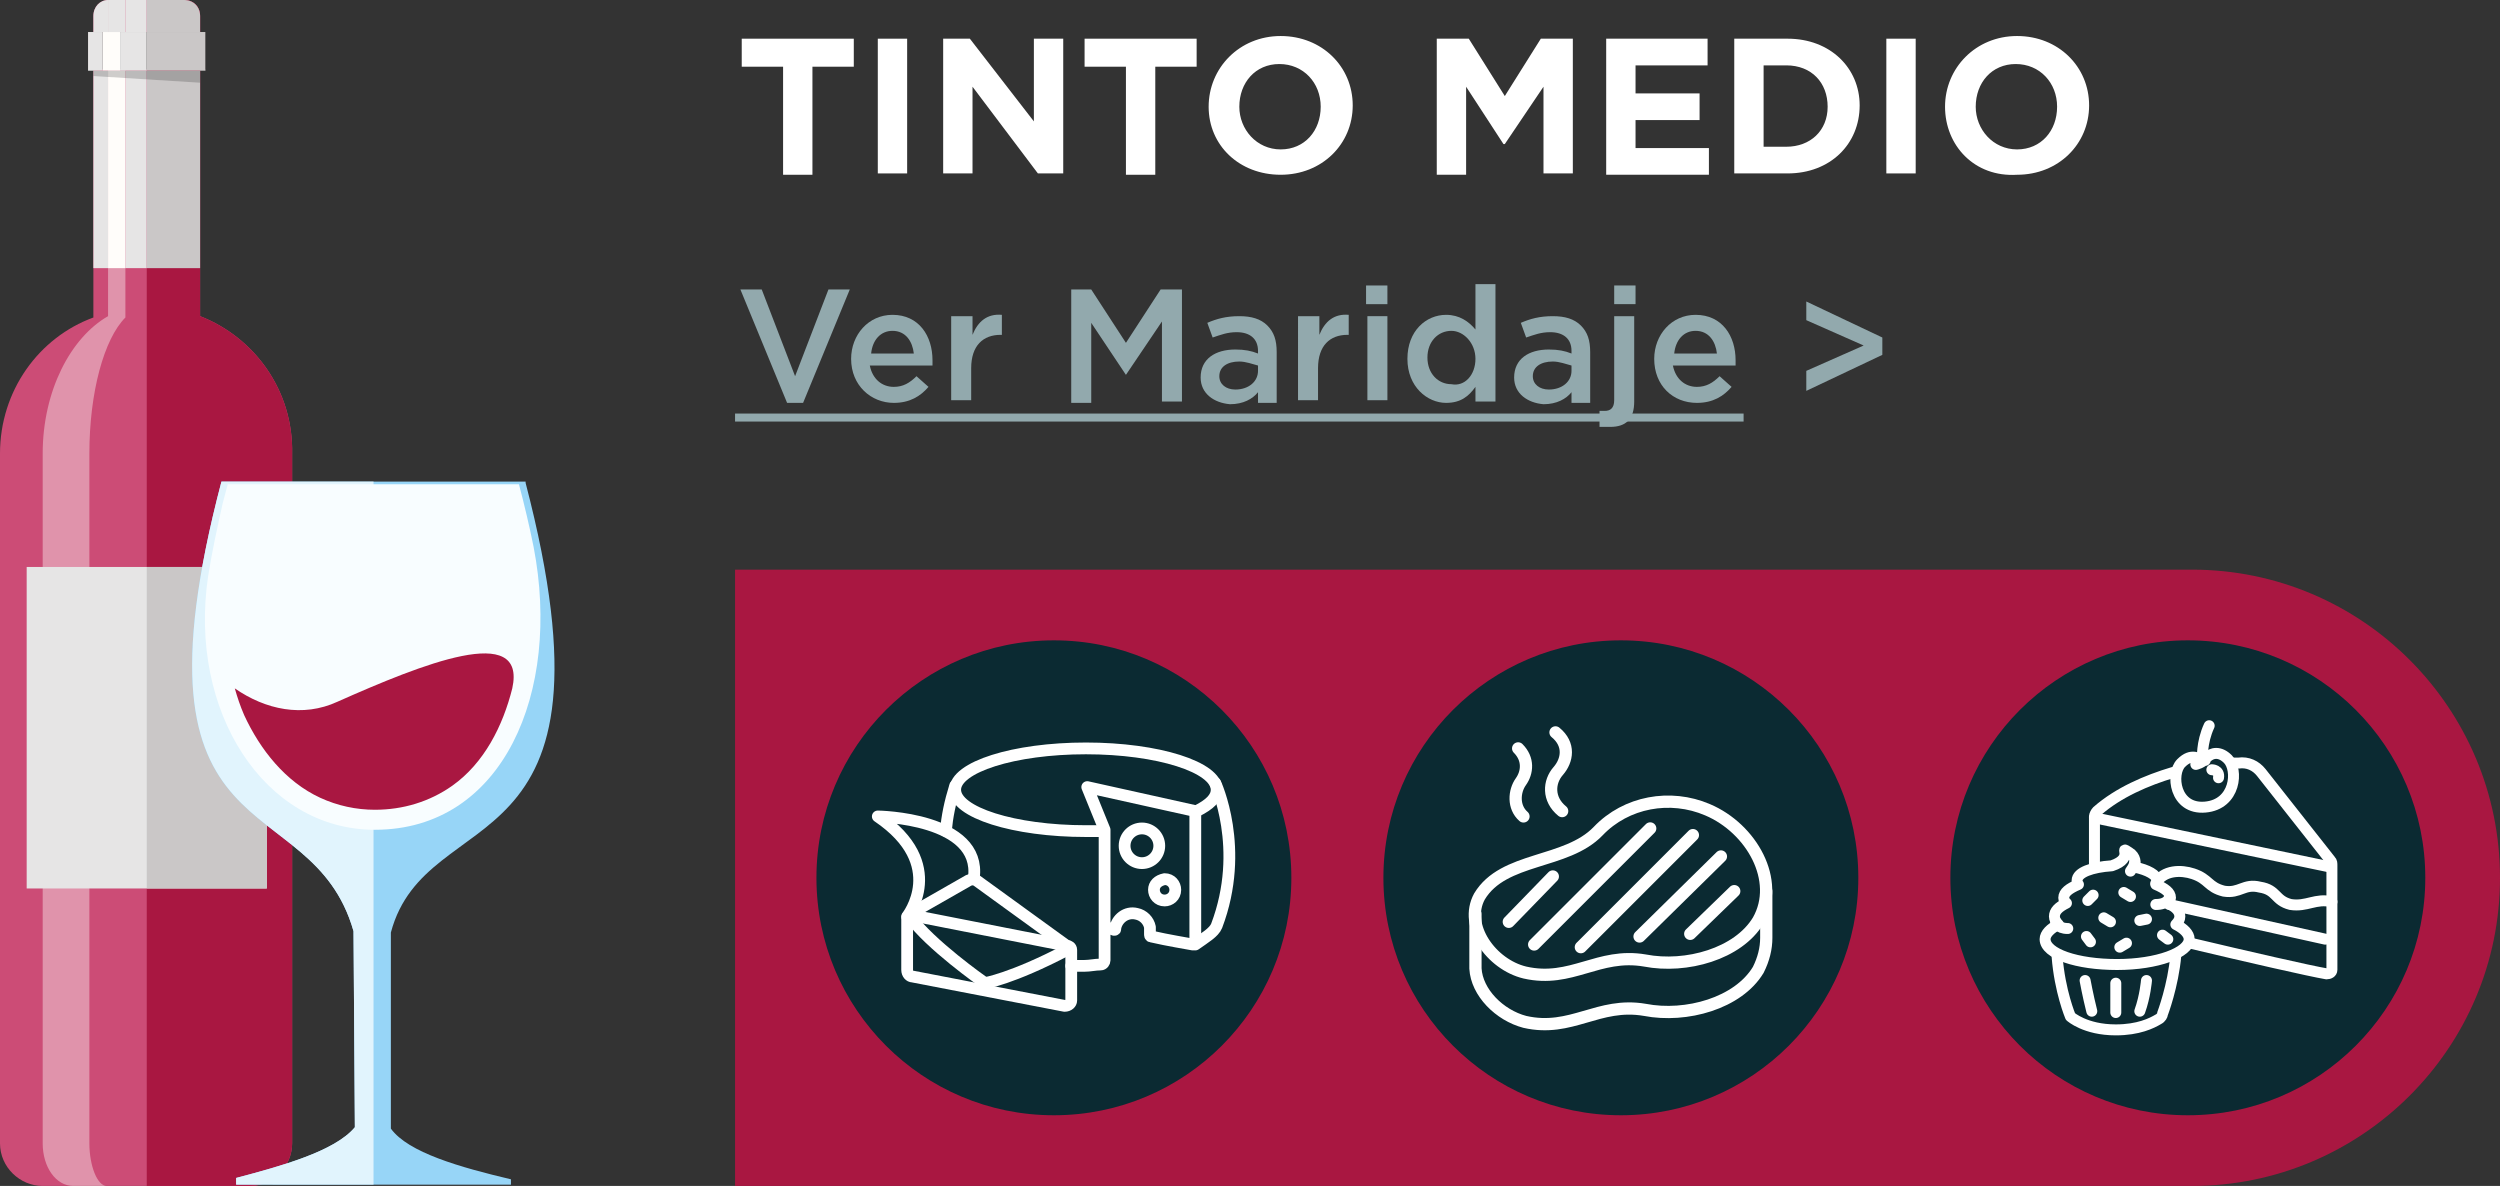 <?xml version="1.0" encoding="utf-8"?>
<!-- Generator: Adobe Illustrator 28.3.0, SVG Export Plug-In . SVG Version: 6.00 Build 0)  -->
<svg version="1.1" id="Capa_1" xmlns="http://www.w3.org/2000/svg" xmlns:xlink="http://www.w3.org/1999/xlink" x="0px" y="0px"
	 viewBox="0 0 187.4 88.9" style="enable-background:new 0 0 187.4 88.9;" xml:space="preserve">
<rect x="0" y="0" width="187.4" height="88.9" fill="#333333" stroke="none"/>
<style type="text/css">
	.st0{fill:#CC4C76;}
	.st1{opacity:0.4;}
	.st2{fill:#FFFDFA;}
	.st3{fill:#A91741;}
	.st4{fill:#231717;}
	.st5{fill:#574E4E;}
	.st6{fill:#E6E5E5;}
	.st7{fill:#CAC7C7;}
	.st8{opacity:0.19;}
	.st9{fill-rule:evenodd;clip-rule:evenodd;fill:#97D5F7;}
	
		.st10{clip-path:url(#SVGID_00000004521725799261201010000006910995647680949131_);fill-rule:evenodd;clip-rule:evenodd;fill:#E1F4FD;}
	.st11{fill-rule:evenodd;clip-rule:evenodd;fill:#F8FDFF;}
	.st12{fill-rule:evenodd;clip-rule:evenodd;fill:#A91741;}
	.st13{fill:#FFFFFF;}
	.st14{fill:#92A9AD;}
	.st15{fill:#0B2A32;}
	.st16{fill:none;stroke:#FFFFFF;stroke-width:0.882;stroke-linecap:round;stroke-linejoin:round;stroke-miterlimit:10;}
	.st17{fill:none;stroke:#FFFFFF;stroke-width:0.822;stroke-linecap:round;stroke-linejoin:round;stroke-miterlimit:10;}
	.st18{fill:none;stroke:#FFFFFF;stroke-width:0.918;stroke-linecap:round;stroke-linejoin:round;stroke-miterlimit:22.926;}
</style>
<g>
	<g>
		<g>
			<g>
				<g>
					<g>
						<path class="st0" d="M15,23.7V1.2C15,0.5,14.5,0,13.8,0H8.1C7.5,0,7,0.5,7,1.2v22.6C2.9,25.3,0,29.3,0,34v51.7
							c0,1.8,1.5,3.2,3.2,3.2h15.5c1.8,0,3.2-1.5,3.2-3.2V34C22,29.3,19.1,25.3,15,23.7z"/>
						<g class="st1">
							<path class="st2" d="M6.7,85.7V34c0-4.6,1.1-8.6,2.7-10.2V0H8.1v23.7C5.3,25.3,3.2,29.3,3.2,34v51.7c0,1.8,1,3.2,2.3,3.2H8
								C7.3,88.9,6.7,87.4,6.7,85.7z"/>
						</g>
						<path class="st3" d="M15,23.7V1.2C15,0.5,14.5,0,13.8,0H11v88.9h7.7c1.8,0,3.2-1.5,3.2-3.2V34C22,29.3,19.1,25.3,15,23.7z"/>
					</g>
					<rect x="6.6" y="2.4" class="st4" width="8.8" height="2.8"/>
					<rect x="7.7" y="2.4" class="st5" width="1.3" height="2.8"/>
					<rect x="11" y="2.4" width="4.4" height="2.8"/>
				</g>
				<g>
					<rect x="2" y="42.5" class="st6" width="18" height="24.1"/>
					<rect x="11" y="42.5" class="st7" width="9" height="24.1"/>
				</g>
				<g>
					<rect x="9.4" y="5.3" class="st6" width="1.6" height="14.8"/>
					<path class="st6" d="M8.1,2.4V0l0,0C7.5,0,7,0.5,7,1.2v1.2h0.7H8.1z"/>
					<polygon class="st6" points="7.7,5.3 7,5.3 7,20.1 8.1,20.1 8.1,5.3 					"/>
					<rect x="9.4" class="st6" width="1.6" height="2.4"/>
					<polygon class="st2" points="9,5.3 8.1,5.3 8.1,20.1 9.4,20.1 9.4,5.3 					"/>
					<polygon class="st6" points="9,2.4 9.4,2.4 9.4,0 8.1,0 8.1,2.4 					"/>
					<polygon class="st7" points="11,5.3 11,20.1 15,20.1 15,5.3 11,5.3 					"/>
					<path class="st7" d="M11,2.4h4V1.2C15,0.5,14.5,0,13.8,0H11L11,2.4L11,2.4z"/>
					<polygon class="st6" points="7.7,2.4 7,2.4 6.6,2.4 6.6,5.3 7,5.3 7.7,5.3 					"/>
					<polygon class="st6" points="9.4,2.4 9,2.4 9,5.3 9.4,5.3 11,5.3 11,5.3 11,2.4 11,2.4 					"/>
					<polygon class="st2" points="8.1,2.4 7.7,2.4 7.7,5.3 8.1,5.3 9,5.3 9,2.4 					"/>
					<polygon class="st7" points="11,2.4 11,5.3 15,5.3 15.4,5.3 15.4,2.4 15,2.4 					"/>
				</g>
			</g>
			<polygon class="st8" points="7,5.3 15,5.3 15,6.2 7,5.7 			"/>
		</g>
		<g>
			<path class="st9" d="M39.4,36.2c7.7,29.5-7.4,23.6-10.1,33.7v14.7c1.3,1.8,5.2,2.9,9,3.8v0.4H17.7v-0.5c3.4-0.9,7.4-2,8.9-3.8
				l-0.1-14.7c-3.2-11.2-17.5-4.8-9.9-33.7H39.4z"/>
			<g>
				<defs>
					<path id="SVGID_1_" d="M39.4,36.2c7.7,29.5-7.4,23.6-10.1,33.7v14.7c1.3,1.8,5.2,2.9,9,3.8v0.4H17.7v-0.5
						c3.4-0.9,7.4-2,8.9-3.8l-0.1-14.7c-3.2-11.2-17.5-4.8-9.9-33.7H39.4z"/>
				</defs>
				<clipPath id="SVGID_00000065075250230393341510000001478885225291746485_">
					<use xlink:href="#SVGID_1_"  style="overflow:visible;"/>
				</clipPath>
				
					<rect x="7" y="30.5" style="clip-path:url(#SVGID_00000065075250230393341510000001478885225291746485_);fill-rule:evenodd;clip-rule:evenodd;fill:#E1F4FD;" width="21" height="62.2"/>
			</g>
			<path class="st11" d="M17.1,36.2c-0.1,0.4-0.3,1.1-0.4,1.5c-0.4,1.8-0.8,3.6-1.1,5.5c-1.5,10.1,4.2,19,12.5,19
				c9.6,0,14-10.3,11.9-21.2c-0.3-1.5-0.7-3.2-1.1-4.7H17.1z"/>
			<path class="st12" d="M17.6,51.6c0.2,0.7,0.4,1.3,0.7,2c1.2,2.6,3.1,5,5.7,6.2c1.3,0.6,2.7,0.9,4.1,0.9c2.1,0,4.1-0.6,5.8-1.8
				c2.4-1.7,3.8-4.5,4.5-7.3c1.1-5-6.8-1.8-13.1,1C22.7,53.8,19.9,53.2,17.6,51.6"/>
		</g>
	</g>
	<path class="st12" d="M164.3,42.7H55.1v46.2h109.2c12.7,0,23.1-10.3,23.1-23.1v0C187.4,53.1,177.1,42.7,164.3,42.7z"/>
	<g>
		<path class="st13" d="M58.7,5h-3.1V2.9H64V5h-3.1v8.1h-2.2V5z"/>
		<path class="st13" d="M65.8,2.9h2.2v10.1h-2.2V2.9z"/>
		<path class="st13" d="M70.6,2.9h2.1l4.8,6.2V2.9h2.2v10.1h-1.9l-4.9-6.5v6.5h-2.2V2.9z"/>
		<path class="st13" d="M84.4,5h-3.1V2.9h8.4V5h-3.1v8.1h-2.2V5z"/>
		<path class="st13" d="M90.6,8L90.6,8c0-2.9,2.3-5.3,5.4-5.3c3.1,0,5.4,2.3,5.4,5.2v0c0,2.9-2.3,5.2-5.4,5.2S90.6,10.9,90.6,8z
			 M99,8L99,8c0-1.8-1.3-3.2-3.1-3.2c-1.8,0-3,1.4-3,3.2v0c0,1.7,1.3,3.2,3.1,3.2C97.8,11.2,99,9.8,99,8z"/>
		<path class="st13" d="M107.7,2.9h2.4l2.7,4.3l2.7-4.3h2.4v10.1h-2.2V6.5l-2.9,4.3h-0.1l-2.8-4.3v6.6h-2.2V2.9z"/>
		<path class="st13" d="M120.3,2.9h7.7v2h-5.4V7h4.8v2h-4.8v2.1h5.5v2h-7.7V2.9z"/>
		<path class="st13" d="M130,2.9h4c3.2,0,5.4,2.2,5.4,5v0c0,2.9-2.2,5.1-5.4,5.1h-4V2.9z M132.2,4.9v6.1h1.7c1.8,0,3.1-1.2,3.1-3v0
			c0-1.8-1.2-3.1-3.1-3.1H132.2z"/>
		<path class="st13" d="M141.4,2.9h2.2v10.1h-2.2V2.9z"/>
		<path class="st13" d="M145.8,8L145.8,8c0-2.9,2.3-5.3,5.4-5.3s5.4,2.3,5.4,5.2v0c0,2.9-2.3,5.2-5.4,5.2
			C148,13.3,145.8,10.9,145.8,8z M154.2,8L154.2,8c0-1.8-1.3-3.2-3.1-3.2c-1.8,0-3,1.4-3,3.2v0c0,1.7,1.3,3.2,3.1,3.2
			C153,11.2,154.2,9.8,154.2,8z"/>
		<path class="st14" d="M55.5,21.7h1.6l2.5,6.5l2.5-6.5h1.6l-3.5,8.5H59L55.5,21.7z"/>
		<path class="st14" d="M63.8,26.9L63.8,26.9c0-1.8,1.3-3.3,3.1-3.3c2,0,3,1.6,3,3.4c0,0.1,0,0.3,0,0.4h-4.7c0.2,1,0.9,1.6,1.8,1.6
			c0.7,0,1.2-0.3,1.7-0.8l0.9,0.8c-0.6,0.7-1.4,1.2-2.6,1.2C65.3,30.2,63.8,28.9,63.8,26.9z M68.5,26.5c-0.1-0.9-0.6-1.7-1.6-1.7
			c-0.9,0-1.5,0.7-1.6,1.7H68.5z"/>
		<path class="st14" d="M71.4,23.7h1.5v1.4c0.4-1,1.1-1.6,2.2-1.5v1.5H75c-1.3,0-2.2,0.8-2.2,2.5v2.4h-1.5V23.7z"/>
		<path class="st14" d="M80.2,21.7h1.6l2.6,4l2.6-4h1.6v8.4h-1.5v-6l-2.7,4h0l-2.6-3.9v6h-1.5V21.7z"/>
		<path class="st14" d="M90,28.3L90,28.3c0-1.4,1.1-2.1,2.6-2.1c0.7,0,1.2,0.1,1.7,0.3v-0.2c0-0.9-0.6-1.4-1.6-1.4
			c-0.7,0-1.2,0.2-1.8,0.4l-0.4-1.1c0.7-0.3,1.4-0.5,2.4-0.5c0.9,0,1.6,0.2,2.1,0.7c0.5,0.5,0.7,1.1,0.7,2v3.8h-1.4v-0.8
			c-0.4,0.5-1.1,0.9-2.1,0.9C91,30.2,90,29.5,90,28.3z M94.3,27.8v-0.4c-0.4-0.1-0.9-0.3-1.4-0.3c-0.9,0-1.5,0.4-1.5,1.1v0
			c0,0.6,0.5,1,1.2,1C93.6,29.2,94.3,28.6,94.3,27.8z"/>
		<path class="st14" d="M97.4,23.7h1.5v1.4c0.4-1,1.1-1.6,2.2-1.5v1.5h-0.1c-1.3,0-2.2,0.8-2.2,2.5v2.4h-1.5V23.7z"/>
		<path class="st14" d="M102.4,21.4h1.6v1.4h-1.6V21.4z M102.5,23.7h1.5v6.3h-1.5V23.7z"/>
		<path class="st14" d="M105.5,26.9L105.5,26.9c0-2.1,1.4-3.3,2.9-3.3c1,0,1.7,0.5,2.2,1.1v-3.4h1.5v8.8h-1.5V29
			c-0.5,0.7-1.1,1.2-2.2,1.2C107,30.2,105.5,29,105.5,26.9z M110.6,26.9L110.6,26.9c0-1.2-0.9-2.1-1.8-2.1c-1,0-1.8,0.8-1.8,2v0
			c0,1.2,0.8,2,1.8,2C109.8,29,110.6,28.1,110.6,26.9z"/>
		<path class="st14" d="M113.5,28.3L113.5,28.3c0-1.4,1.1-2.1,2.6-2.1c0.7,0,1.2,0.1,1.7,0.3v-0.2c0-0.9-0.6-1.4-1.6-1.4
			c-0.7,0-1.2,0.2-1.8,0.4l-0.4-1.1c0.7-0.3,1.4-0.5,2.4-0.5c0.9,0,1.6,0.2,2.1,0.7c0.5,0.5,0.7,1.1,0.7,2v3.8h-1.4v-0.8
			c-0.4,0.5-1.1,0.9-2.1,0.9C114.5,30.2,113.5,29.5,113.5,28.3z M117.8,27.8v-0.4c-0.4-0.1-0.9-0.3-1.4-0.3c-0.9,0-1.5,0.4-1.5,1.1
			v0c0,0.6,0.5,1,1.2,1C117.1,29.2,117.8,28.6,117.8,27.8z"/>
		<path class="st14" d="M119.9,32v-1.2c0.1,0,0.3,0,0.4,0c0.4,0,0.7-0.2,0.7-0.8v-6.3h1.5v6.4c0,1.3-0.6,1.9-1.8,1.9
			C120.3,32,120.2,32,119.9,32z M121,21.4h1.6v1.4H121V21.4z"/>
		<path class="st14" d="M124,26.9L124,26.9c0-1.8,1.3-3.3,3.1-3.3c2,0,3,1.6,3,3.4c0,0.1,0,0.3,0,0.4h-4.7c0.2,1,0.9,1.6,1.8,1.6
			c0.7,0,1.2-0.3,1.7-0.8l0.9,0.8c-0.6,0.7-1.4,1.2-2.6,1.2C125.4,30.2,124,28.9,124,26.9z M128.7,26.5c-0.1-0.9-0.6-1.7-1.6-1.7
			c-0.9,0-1.5,0.7-1.6,1.7H128.7z"/>
		<path class="st14" d="M135.4,27.8l4.3-1.9l-4.3-1.9v-1.4l5.7,2.7v1.3l-5.7,2.7V27.8z"/>
		<path class="st14" d="M55.1,31.6V31h75.6v0.6H55.1z"/>
	</g>
	<circle class="st15" cx="79" cy="65.8" r="17.8"/>
	<circle class="st15" cx="121.5" cy="65.8" r="17.8"/>
	<circle class="st15" cx="164" cy="65.8" r="17.8"/>
	<g>
		<g>
			<path class="st16" d="M82.7,62.3c-0.4,0-0.9,0-1.3,0c-5.4,0-9.8-1.4-9.8-3.1c0-1.7,4.4-3.1,9.8-3.1c5.4,0,9.8,1.4,9.8,3.1
				c0,0.6-0.5,1.1-1.5,1.6"/>
			<path class="st16" d="M91.1,58.7c0,0,2.3,4.9,0.1,10.7c-0.2,0.5-0.9,0.9-1.6,1.4"/>
			<circle class="st16" cx="85.6" cy="63.4" r="1.3"/>
			<path class="st16" d="M86.5,66.7c0,0.4,0.3,0.8,0.8,0.8c0.4,0,0.8-0.3,0.8-0.8c0-0.4-0.3-0.8-0.8-0.8
				C86.8,66,86.5,66.3,86.5,66.7z"/>
			<path class="st16" d="M70.9,62.3c0.1-1.1,0.3-2.1,0.7-3.4"/>
			<path class="st16" d="M82.9,69.5c0,0,0.4,0.1,0.6,0.2c0.1,0,0.1,0,0.1-0.1c0.1-0.7,0.8-1.3,1.6-1.1c0.5,0.1,0.9,0.5,1,1
				c0,0.2,0,0.4,0,0.5c0,0.1,0,0.2,0.1,0.2c1.3,0.3,2.6,0.5,3.1,0.6c0.1,0,0.2-0.1,0.2-0.2v-9.8L81.5,59l1.3,3.2v9.8
				c0,0.1-0.1,0.3-0.3,0.3c-0.4,0-0.8,0.1-1.2,0.1c-0.4,0-0.7,0-1,0"/>
		</g>
		<g>
			<path class="st16" d="M68.3,68.6L80,70.9c0.1,0,0.3,0.1,0.3,0.3V75c0,0.2-0.2,0.4-0.5,0.4l-11.4-2.2c-0.2,0-0.4-0.2-0.4-0.5v-3.9
				C68,68.7,68.1,68.6,68.3,68.6z"/>
			<path class="st16" d="M80.1,71l-6.9-5c-0.2-0.1-0.4-0.1-0.6,0l-4.2,2.4"/>
			<path class="st16" d="M68,68.7c0,0,3.1-3.9-2.2-7.5c0,0,7.8,0.1,7.2,4.6"/>
			<path class="st16" d="M68.2,68.7c1.5,2.1,5.5,4.9,5.5,4.9"/>
			<path class="st16" d="M73.8,73.7c0,0,2-0.3,6.2-2.5"/>
		</g>
	</g>
	<g>
		<path class="st17" d="M164.2,70.7c4.2,1,9,2.1,10.2,2.3c0.2,0,0.4-0.1,0.4-0.3c0-1.4,0-6.6,0-7.8c0-0.2,0-0.3-0.1-0.4l-5.2-6.6
			c-0.4-0.5-1-0.8-1.7-0.7c-0.1,0-0.3,0-0.5,0"/>
		<path class="st17" d="M162.9,57.9c-2,0.6-4.1,1.5-5.7,2.9c-0.1,0.1-0.2,0.3-0.2,0.4V65"/>
		<line class="st17" x1="174.7" y1="65" x2="157" y2="61.3"/>
		<path class="st17" d="M174.8,67.6c-1.2-0.3-1.9,0.4-3.1,0.2c-1.2-0.3-1-1.1-2.3-1.3c-1.2-0.3-1.5,0.5-2.7,0.3
			c-1.2-0.3-1.1-0.9-2.3-1.3c-0.9-0.3-2.2-0.3-2.8,0.7"/>
		<line class="st17" x1="162.6" y1="67.8" x2="174.3" y2="70.4"/>
		<path class="st17" d="M164.6,57.3c0,0,0.5-0.1,0.8-0.5c0.4-0.4,1-0.5,1.6,0.1c0.8,0.8,0.6,3.4-1.7,3.6l0,0
			c-2.3,0.2-2.6-2.5-1.8-3.3c0.8-0.8,1.3-0.3,1.8-0.2"/>
		<path class="st17" d="M165.8,57.7c0,0,0.6,0,0.5,0.6"/>
		<path class="st17" d="M165.1,56.9c0,0-0.1-1.2,0.5-2.5"/>
		<g>
			<path class="st17" d="M159.6,63.9c-0.9-0.6,0.5,0.4-1.3,1c-1.5,0.1-2.6,0.5-2.6,1.1c0,0.1,0,0.2,0.1,0.3c-0.7,0.3-1.1,0.6-1.1,1
				c0,0.2,0.1,0.3,0.2,0.4c-0.6,0.3-0.9,0.6-0.9,1c0,0.2,0.1,0.4,0.3,0.6c-0.6,0.3-1,0.7-1,1.1c0,1.1,2.4,1.9,5.4,1.9
				c3,0,5.4-0.9,5.4-1.9c0-0.4-0.4-0.8-1-1.1c0.2-0.2,0.3-0.4,0.3-0.6c0-0.4-0.3-0.7-0.9-1c0.1-0.1,0.2-0.3,0.2-0.4
				c0-0.4-0.4-0.7-1.1-1c0.1-0.1,0.1-0.2,0.1-0.3c0-0.4-0.7-0.8-1.7-1C160.1,64.7,160.1,64.2,159.6,63.9z"/>
			<path class="st17" d="M154.2,71.7c0.2,2.6,1,4.5,1,4.5s1.1,1,3.4,1c1.7,0,2.7-0.5,3.2-0.8c0.2-0.1,0.3-0.3,0.3-0.4
				c0,0,0.8-2.1,1-4.4"/>
			<path class="st17" d="M160.4,75.8c0.4-1.1,0.5-2.3,0.5-2.3"/>
			<path class="st17" d="M158.6,75.9l0-2.2"/>
			<path class="st17" d="M156.8,75.8c-0.3-1.2-0.5-2.3-0.5-2.3"/>
			<path class="st17" d="M156.5,67.5c0.2-0.2,0.2-0.2,0.4-0.4"/>
			<path class="st17" d="M162.1,70.1l0.4,0.3"/>
			<path class="st17" d="M159.4,70.7l-0.5,0.3"/>
			<path class="st17" d="M159.2,66.9l0.5,0.3"/>
			<path class="st17" d="M157.7,68.8l0.5,0.3"/>
			<path class="st17" d="M160.4,69l0.5-0.1"/>
			<path class="st17" d="M156.7,70.6l-0.3-0.4"/>
			<path class="st17" d="M154.1,69.1c0,0,0.1,0.5,0.9,0.5"/>
			<path class="st17" d="M162.6,67.3c0,0-0.1,0.5-1,0.5"/>
			<path class="st17" d="M160,64.7c0,0,0,0.2-0.3,0.6"/>
		</g>
	</g>
	<g>
		<path class="st18" d="M119.8,62.3c2.1-2.2,5.4-2.8,8.2-1.6c3.3,1.4,5.5,5.3,3.8,8.3c-1.5,2.5-5.4,3.6-8.5,3
			c-3.5-0.6-5.5,1.7-9,0.9c-2.5-0.6-4.6-3.5-3.4-5.7C112.7,64.2,117.4,64.8,119.8,62.3L119.8,62.3z"/>
		<path class="st18" d="M132.4,66.8l0,3.5c0,0.8-0.2,1.6-0.6,2.4c-1.5,2.5-5.4,3.6-8.5,3c-3.5-0.6-5.5,1.7-9,0.9
			c-1.9-0.5-3.6-2.2-3.7-4v-4.1"/>
		<line class="st18" x1="113.1" y1="69.1" x2="116.4" y2="65.7"/>
		<line class="st18" x1="115" y1="70.8" x2="123.7" y2="62.1"/>
		<line class="st18" x1="118.5" y1="71" x2="126.9" y2="62.6"/>
		<line class="st18" x1="122.9" y1="70.2" x2="129" y2="64.2"/>
		<line class="st18" x1="126.7" y1="70" x2="130" y2="66.8"/>
		<path class="st18" d="M117.1,60.8c-1.1-0.9-1-2.2-0.3-3c0.7-0.8,0.9-2-0.2-2.9 M114.2,61.2c-0.8-0.7-0.7-1.9-0.2-2.6
			c0.5-0.7,0.6-1.7-0.2-2.5"/>
	</g>
</g>
</svg>
